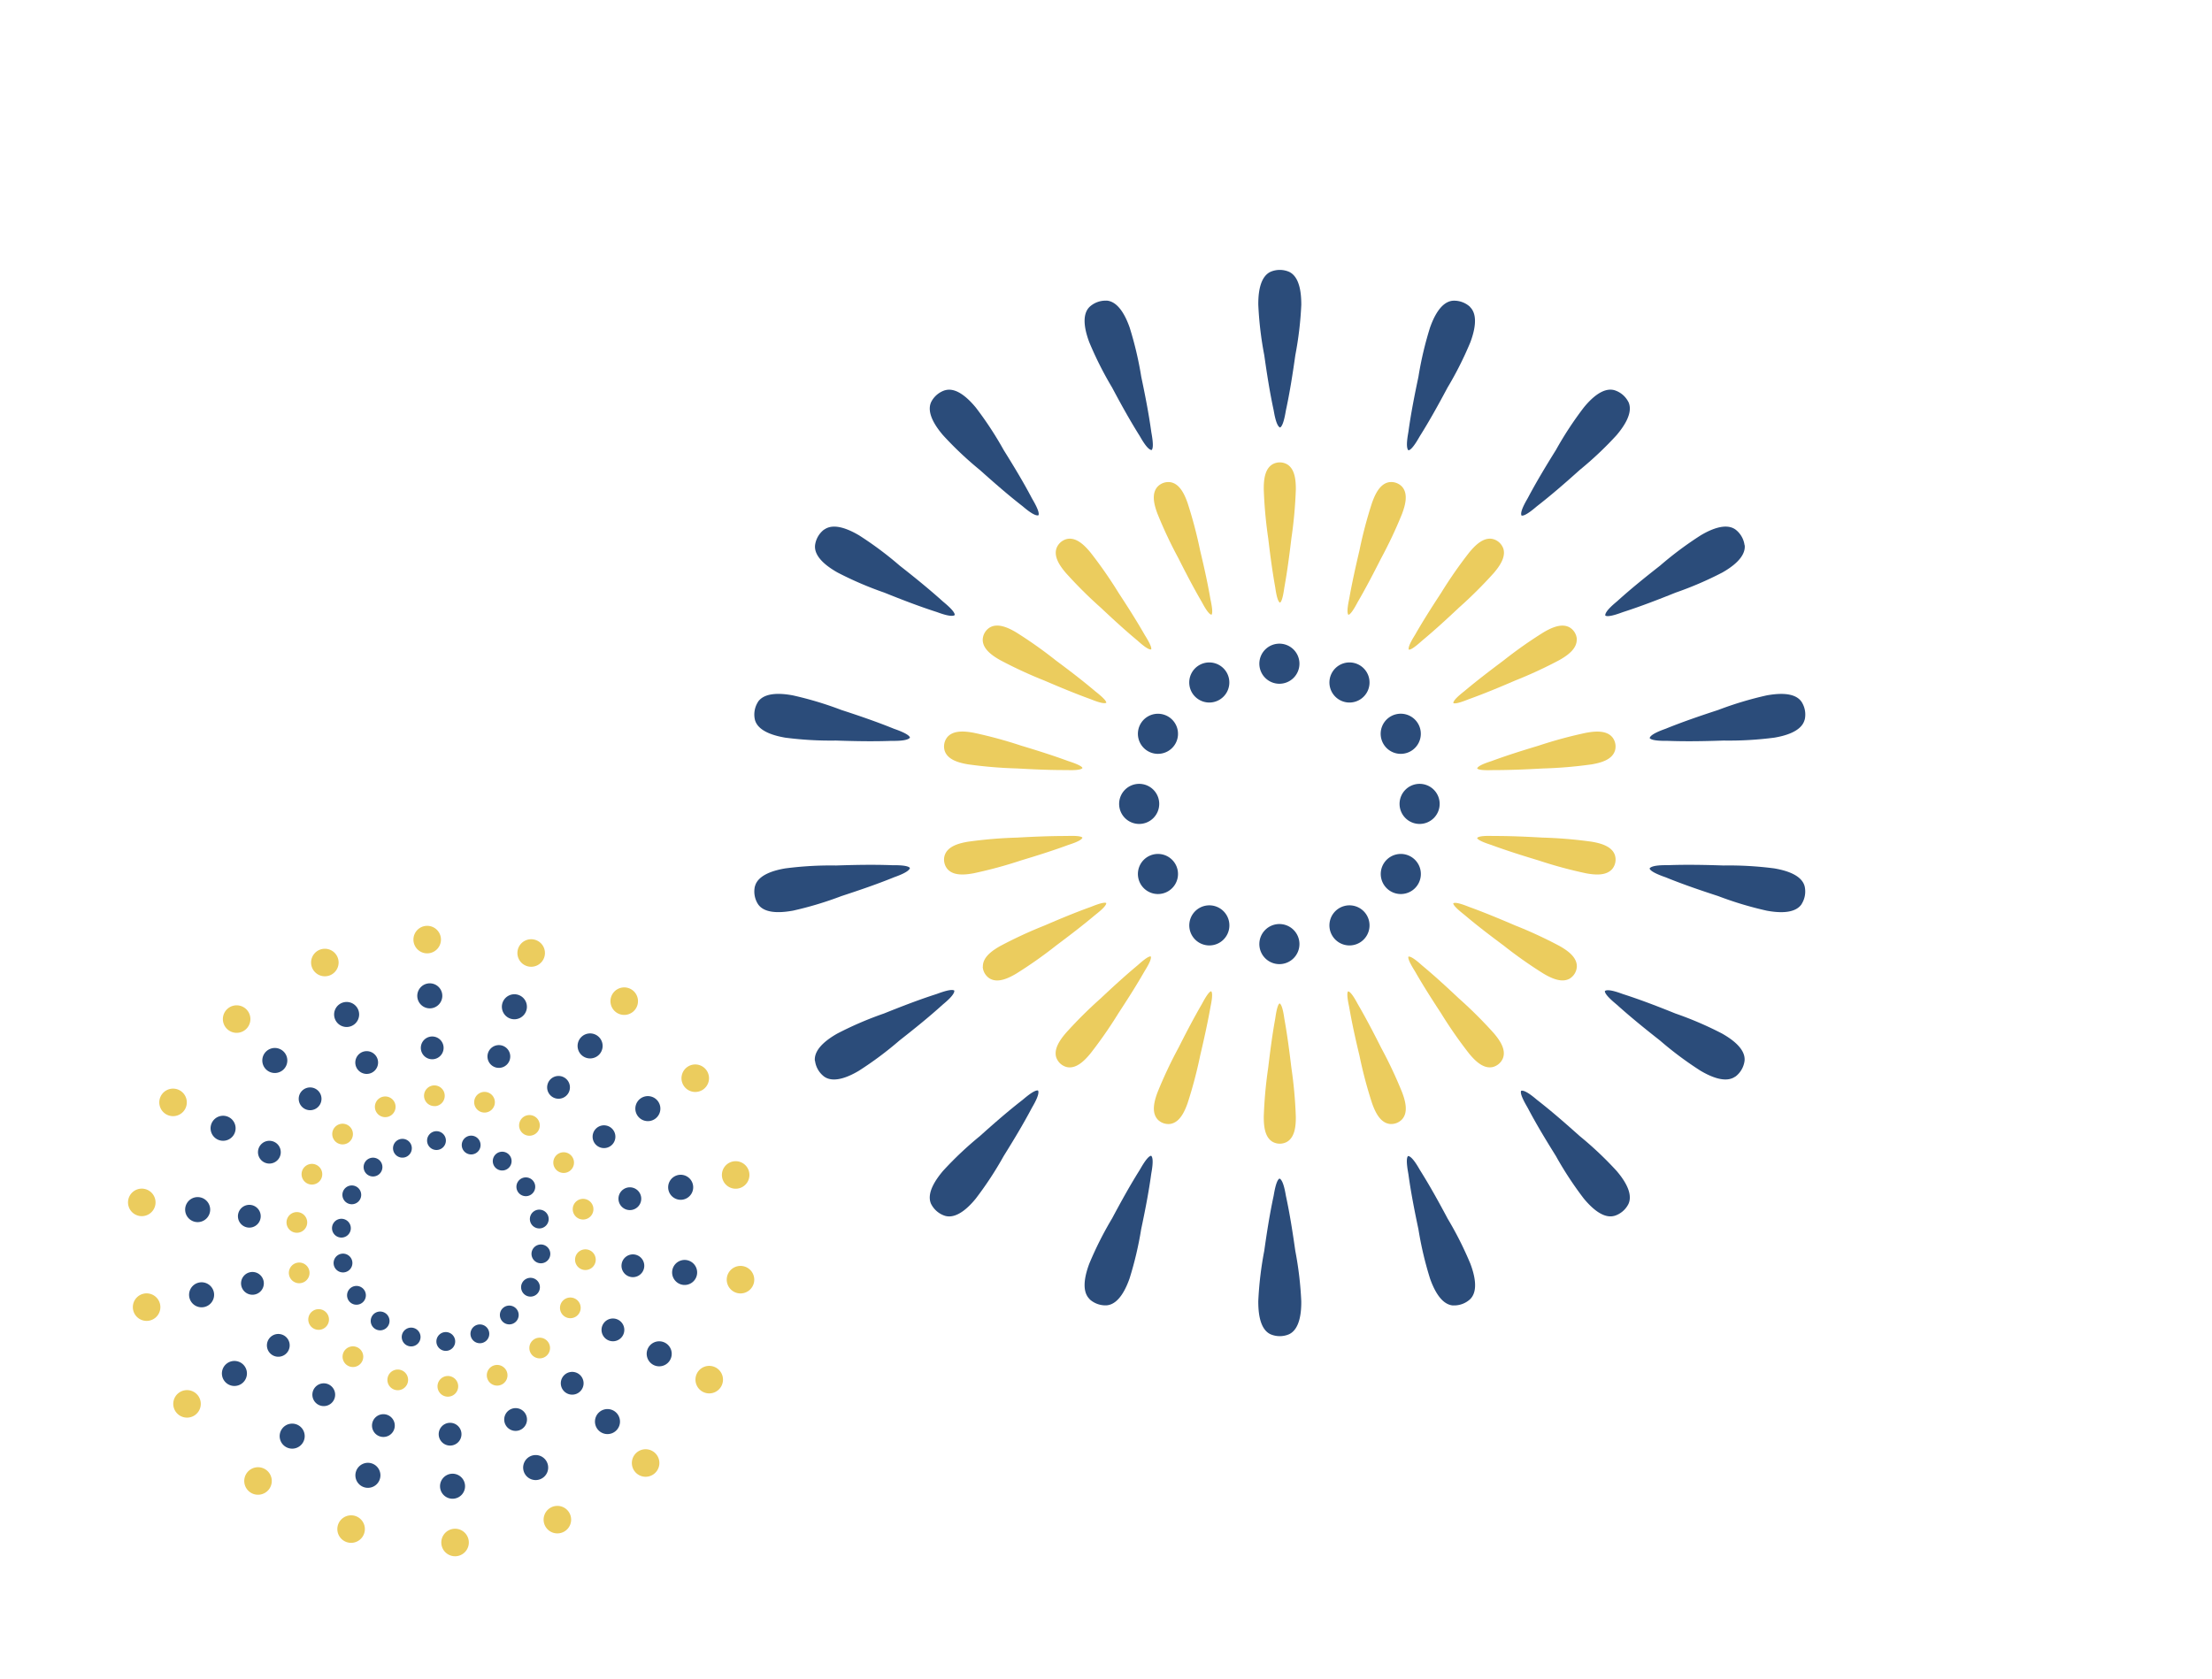 <svg xmlns="http://www.w3.org/2000/svg" xmlns:xlink="http://www.w3.org/1999/xlink" width="108" height="82" viewBox="0 0 108 82">
  <defs>
    <clipPath id="clip-path">
      <rect id="Rectangle_3858" data-name="Rectangle 3858" width="51.315" height="52.07" fill="none"/>
    </clipPath>
    <clipPath id="clip-path-2">
      <rect id="Rectangle_3859" data-name="Rectangle 3859" width="30.577" height="30.788" fill="none"/>
    </clipPath>
  </defs>
  <g id="Group_6722" data-name="Group 6722" transform="translate(10425 11789)">
    <rect id="Rectangle_4055" data-name="Rectangle 4055" width="108" height="82" transform="translate(-10425 -11789)" fill="#fff" opacity="0"/>
    <g id="Group_6450" data-name="Group 6450" transform="translate(-10388.172 -11775.819)">
      <g id="Group_6449" data-name="Group 6449" clip-path="url(#clip-path)">
        <g id="Group_6472" data-name="Group 6472" transform="translate(0 0)">
          <path id="Path_15495" data-name="Path 15495" d="M136.75.088a1.148,1.148,0,0,0-.882,0c-.564.253-.612,1.146-.608,1.616a17.14,17.14,0,0,0,.291,2.46c.127.895.267,1.8.457,2.68.02.094.115.774.314.852.174-.078.269-.758.289-.852.19-.88.33-1.785.457-2.68a17.14,17.14,0,0,0,.291-2.46c0-.47-.044-1.364-.608-1.616" transform="translate(-110.652 0)" fill="#2b4c7a"/>
          <path id="Path_15496" data-name="Path 15496" d="M135.868,251.508a1.149,1.149,0,0,0,.882,0c.564-.253.612-1.147.608-1.616a17.14,17.14,0,0,0-.291-2.46c-.127-.895-.267-1.8-.457-2.68-.02-.094-.115-.774-.314-.852-.174.078-.269.758-.289.852-.19.88-.33,1.785-.457,2.68a17.14,17.14,0,0,0-.291,2.46c0,.47.044,1.364.608,1.616" transform="translate(-110.652 -199.526)" fill="#2b4c7a"/>
          <path id="Path_15497" data-name="Path 15497" d="M89.7,8.246a1.149,1.149,0,0,0-.829.3c-.444.43-.183,1.286-.019,1.727a17.13,17.13,0,0,0,1.114,2.212c.425.8.867,1.6,1.346,2.362.051.082.373.688.586.693.137-.133-.006-.8-.019-.9-.123-.892-.3-1.79-.487-2.675a17.139,17.139,0,0,0-.568-2.411c-.157-.443-.508-1.266-1.124-1.311" transform="translate(-72.498 -6.744)" fill="#2b4c7a"/>
          <path id="Path_15498" data-name="Path 15498" d="M177.374,245.141a1.149,1.149,0,0,0,.829-.3c.444-.43.183-1.286.019-1.727a17.142,17.142,0,0,0-1.114-2.212c-.425-.8-.867-1.6-1.346-2.362-.051-.081-.373-.688-.586-.693-.137.133.006.8.019.9.122.892.3,1.79.487,2.675a17.145,17.145,0,0,0,.568,2.411c.157.443.508,1.266,1.124,1.311" transform="translate(-143.256 -194.573)" fill="#2b4c7a"/>
          <path id="Path_15499" data-name="Path 15499" d="M47.844,32.169a1.148,1.148,0,0,0-.676.567c-.27.556.268,1.272.573,1.629a17.13,17.13,0,0,0,1.8,1.7c.672.6,1.362,1.207,2.073,1.759.076.059.585.519.788.451.083-.172-.281-.753-.326-.839-.42-.8-.895-1.58-1.373-2.347a17.137,17.137,0,0,0-1.358-2.071c-.3-.362-.91-1.016-1.5-.847" transform="translate(-38.527 -26.294)" fill="#2b4c7a"/>
          <path id="Path_15500" data-name="Path 15500" d="M210.275,226.435a1.149,1.149,0,0,0,.676-.567c.27-.556-.268-1.272-.573-1.629a17.11,17.11,0,0,0-1.8-1.7c-.672-.6-1.362-1.207-2.073-1.759-.076-.059-.585-.519-.788-.451-.083.172.281.753.326.839.42.8.895,1.58,1.373,2.347a17.118,17.118,0,0,0,1.358,2.071c.3.362.91,1.016,1.5.847" transform="translate(-168.277 -180.24)" fill="#2b4c7a"/>
          <path id="Path_15501" data-name="Path 15501" d="M16.73,69.044a1.148,1.148,0,0,0-.441.764c-.063.615.687,1.1,1.1,1.335a17.14,17.14,0,0,0,2.275.978c.838.337,1.693.669,2.549.944.092.029.728.287.895.154.02-.19-.522-.612-.593-.677-.667-.6-1.381-1.178-2.092-1.735a17.153,17.153,0,0,0-1.985-1.481c-.405-.238-1.2-.644-1.7-.281" transform="translate(-13.322 -56.364)" fill="#2b4c7a"/>
          <path id="Path_15502" data-name="Path 15502" d="M234.661,197.564a1.149,1.149,0,0,0,.441-.764c.063-.615-.687-1.1-1.1-1.335a17.123,17.123,0,0,0-2.275-.978c-.838-.338-1.692-.669-2.549-.944-.092-.029-.728-.287-.895-.154-.019.19.522.612.593.677.667.6,1.381,1.178,2.092,1.736a17.149,17.149,0,0,0,1.985,1.481c.405.238,1.2.644,1.7.281" transform="translate(-186.753 -158.174)" fill="#2b4c7a"/>
          <path id="Path_15503" data-name="Path 15503" d="M.182,114.193a1.148,1.148,0,0,0-.153.868c.151.6,1.023.8,1.486.88a17.149,17.149,0,0,0,2.472.141c.9.03,1.819.049,2.719.015.1,0,.782.021.894-.161-.047-.185-.7-.4-.789-.433-.834-.339-1.7-.635-2.56-.915a17.1,17.1,0,0,0-2.372-.713c-.462-.085-1.35-.194-1.7.318" transform="translate(0 -93.098)" fill="#2b4c7a"/>
          <path id="Path_15504" data-name="Path 15504" d="M247.7,161.607a1.149,1.149,0,0,0,.153-.868c-.151-.6-1.023-.8-1.486-.88a17.153,17.153,0,0,0-2.473-.141c-.9-.03-1.819-.049-2.718-.015-.1,0-.782-.021-.894.161.047.185.7.4.789.433.834.34,1.7.635,2.56.915a17.107,17.107,0,0,0,2.372.713c.462.085,1.351.194,1.7-.318" transform="translate(-196.569 -130.633)" fill="#2b4c7a"/>
          <path id="Path_15505" data-name="Path 15505" d="M.029,160.739a1.148,1.148,0,0,0,.153.868c.347.512,1.235.4,1.7.318a17.148,17.148,0,0,0,2.372-.713c.859-.281,1.726-.576,2.56-.915.089-.036.742-.248.784-.457-.107-.158-.793-.134-.889-.137-.9-.034-1.815-.015-2.719.015a17.15,17.15,0,0,0-2.472.141c-.463.078-1.335.28-1.486.88" transform="translate(0 -130.633)" fill="#2b4c7a"/>
          <path id="Path_15506" data-name="Path 15506" d="M247.875,115.061a1.148,1.148,0,0,0-.153-.868c-.347-.512-1.235-.4-1.7-.318a17.156,17.156,0,0,0-2.372.713c-.859.281-1.726.576-2.56.915-.089.036-.742.248-.785.457.107.158.793.134.889.137.9.034,1.815.015,2.719-.015a17.153,17.153,0,0,0,2.472-.141c.463-.078,1.335-.28,1.486-.88" transform="translate(-196.588 -93.098)" fill="#2b4c7a"/>
          <path id="Path_15507" data-name="Path 15507" d="M16.289,196.749a1.149,1.149,0,0,0,.441.764c.5.362,1.3-.043,1.7-.282a17.135,17.135,0,0,0,1.985-1.481c.711-.557,1.425-1.131,2.092-1.735.072-.065.613-.487.581-.7-.155-.112-.791.146-.883.175-.857.275-1.711.607-2.549.944a17.148,17.148,0,0,0-2.275.978c-.409.232-1.159.72-1.1,1.335" transform="translate(-13.323 -158.122)" fill="#2b4c7a"/>
          <path id="Path_15508" data-name="Path 15508" d="M235.154,69.808a1.15,1.15,0,0,0-.441-.764c-.5-.362-1.3.043-1.7.282a17.135,17.135,0,0,0-1.985,1.481c-.711.557-1.425,1.131-2.092,1.736-.072.065-.613.487-.581.7.155.112.791-.146.883-.175.857-.276,1.711-.607,2.549-.944a17.152,17.152,0,0,0,2.275-.978c.409-.232,1.159-.72,1.1-1.335" transform="translate(-186.805 -56.364)" fill="#2b4c7a"/>
          <path id="Path_15509" data-name="Path 15509" d="M47.168,225.809a1.149,1.149,0,0,0,.676.567c.595.169,1.206-.485,1.5-.847a17.167,17.167,0,0,0,1.358-2.071c.478-.767.952-1.551,1.373-2.347.045-.085.409-.667.307-.855-.184-.052-.693.408-.769.467-.711.552-1.4,1.155-2.073,1.759a17.134,17.134,0,0,0-1.8,1.7c-.3.358-.843,1.073-.573,1.629" transform="translate(-38.527 -180.181)" fill="#2b4c7a"/>
          <path id="Path_15510" data-name="Path 15510" d="M211.01,32.736a1.148,1.148,0,0,0-.676-.567c-.595-.169-1.206.485-1.5.847a17.122,17.122,0,0,0-1.358,2.071c-.478.767-.952,1.551-1.373,2.347-.045.085-.409.667-.307.855.184.052.693-.408.769-.467.711-.552,1.4-1.155,2.073-1.759a17.15,17.15,0,0,0,1.8-1.7c.3-.358.843-1.073.573-1.629" transform="translate(-168.336 -26.294)" fill="#2b4c7a"/>
          <path id="Path_15511" data-name="Path 15511" d="M88.867,244.8a1.149,1.149,0,0,0,.829.3c.617-.044.967-.868,1.124-1.311a17.168,17.168,0,0,0,.568-2.411c.187-.884.365-1.783.487-2.675.013-.1.156-.766,0-.908-.191.014-.512.62-.563.7-.479.762-.921,1.565-1.346,2.362a17.163,17.163,0,0,0-1.114,2.212c-.164.44-.425,1.3.019,1.727" transform="translate(-72.498 -194.535)" fill="#2b4c7a"/>
          <path id="Path_15512" data-name="Path 15512" d="M178.233,8.548a1.149,1.149,0,0,0-.829-.3c-.617.044-.967.868-1.124,1.311a17.116,17.116,0,0,0-.568,2.411c-.187.884-.365,1.783-.487,2.675-.013.1-.156.766,0,.908.191-.014.512-.62.563-.7.479-.762.921-1.565,1.346-2.362a17.14,17.14,0,0,0,1.114-2.212c.164-.44.425-1.3-.019-1.727" transform="translate(-143.287 -6.744)" fill="#2b4c7a"/>
        </g>
        <path id="Path_15513" data-name="Path 15513" d="M137.838,51.745a.73.73,0,0,0-.658,0c-.421.225-.456.82-.453,1.239a21.565,21.565,0,0,0,.217,2.389c.095.8.2,1.6.341,2.386.015.084.086.689.234.758.13-.07.2-.674.216-.758.141-.783.246-1.589.341-2.386a21.514,21.514,0,0,0,.217-2.389c0-.418-.033-1.014-.454-1.239" transform="translate(-111.852 -42.267)" fill="#ebcc5e"/>
        <path id="Path_15514" data-name="Path 15514" d="M137.182,203.656a.729.729,0,0,0,.658,0c.421-.225.456-.82.453-1.239a21.481,21.481,0,0,0-.217-2.389c-.095-.8-.2-1.6-.341-2.385-.015-.084-.086-.689-.234-.758-.13.07-.2.675-.216.758-.142.783-.246,1.589-.341,2.385a21.434,21.434,0,0,0-.216,2.389c0,.418.033,1.014.453,1.239" transform="translate(-111.853 -161.064)" fill="#ebcc5e"/>
        <path id="Path_15515" data-name="Path 15515" d="M108.01,56.94a.729.729,0,0,0-.618.225c-.318.355-.148.927,0,1.319a21.5,21.5,0,0,0,1.021,2.171c.361.716.735,1.437,1.136,2.125.043.074.316.618.48.633.1-.11-.042-.7-.057-.787-.135-.784-.312-1.577-.5-2.358a21.506,21.506,0,0,0-.613-2.319c-.14-.394-.377-.942-.85-1.009" transform="translate(-87.706 -46.575)" fill="#ebcc5e"/>
        <path id="Path_15516" data-name="Path 15516" d="M161.235,200.13a.729.729,0,0,0,.618-.225c.318-.355.148-.927,0-1.319a21.5,21.5,0,0,0-1.021-2.171c-.361-.716-.735-1.437-1.136-2.125-.043-.074-.316-.618-.48-.633-.1.11.042.7.057.787.135.784.312,1.577.5,2.358a21.535,21.535,0,0,0,.614,2.319c.14.394.378.942.85,1.009" transform="translate(-130.224 -158.425)" fill="#ebcc5e"/>
        <path id="Path_15517" data-name="Path 15517" d="M81.435,72.162a.729.729,0,0,0-.5.423c-.178.443.178.922.449,1.24a21.537,21.537,0,0,0,1.7,1.691c.584.549,1.182,1.1,1.794,1.608.065.055.508.472.667.43.055-.137-.28-.646-.322-.72-.395-.691-.833-1.375-1.272-2.046a21.548,21.548,0,0,0-1.37-1.969c-.267-.322-.677-.756-1.143-.657" transform="translate(-66.168 -59.022)" fill="#ebcc5e"/>
        <path id="Path_15518" data-name="Path 15518" d="M179.641,189.713a.729.729,0,0,0,.5-.423c.178-.443-.178-.922-.449-1.24a21.47,21.47,0,0,0-1.7-1.691c-.584-.549-1.182-1.1-1.794-1.608-.065-.055-.508-.472-.667-.43-.055.137.28.646.322.72.395.691.833,1.375,1.272,2.046a21.566,21.566,0,0,0,1.37,1.969c.267.322.677.756,1.144.657" transform="translate(-143.593 -150.784)" fill="#ebcc5e"/>
        <path id="Path_15519" data-name="Path 15519" d="M61.639,95.574a.729.729,0,0,0-.329.569c-.016.477.482.805.846,1.012a21.544,21.544,0,0,0,2.177,1.007c.737.316,1.487.629,2.236.9.08.029.639.27.774.176,0-.147-.484-.511-.549-.566-.607-.514-1.253-1.008-1.9-1.488A21.485,21.485,0,0,0,62.939,95.8c-.361-.212-.894-.479-1.3-.227" transform="translate(-50.156 -78.102)" fill="#ebcc5e"/>
        <path id="Path_15520" data-name="Path 15520" d="M193.285,173.6a.729.729,0,0,0,.329-.569c.016-.477-.482-.805-.846-1.012a21.443,21.443,0,0,0-2.177-1.007c-.737-.316-1.487-.629-2.236-.9-.08-.029-.64-.27-.774-.176,0,.147.484.511.549.566.607.514,1.253,1.008,1.9,1.488a21.508,21.508,0,0,0,1.961,1.382c.361.212.894.479,1.3.227" transform="translate(-153.454 -139.004)" fill="#ebcc5e"/>
        <path id="Path_15521" data-name="Path 15521" d="M51.065,124.212a.728.728,0,0,0-.114.648c.148.453.729.592,1.141.662a21.57,21.57,0,0,0,2.391.2c.8.045,1.612.082,2.408.079.085,0,.693.035.787-.1-.046-.14-.629-.315-.709-.344-.747-.275-1.522-.518-2.29-.75a21.5,21.5,0,0,0-2.315-.628c-.411-.075-1-.144-1.3.232" transform="translate(-41.655 -101.376)" fill="#ebcc5e"/>
        <path id="Path_15522" data-name="Path 15522" d="M200.6,153.518a.729.729,0,0,0,.114-.648c-.148-.453-.729-.592-1.141-.662a21.525,21.525,0,0,0-2.391-.2c-.8-.045-1.612-.082-2.408-.079-.085,0-.693-.035-.788.1.046.14.629.315.709.344.747.275,1.522.518,2.29.75a21.553,21.553,0,0,0,2.315.628c.411.075,1,.144,1.3-.232" transform="translate(-158.693 -124.285)" fill="#ebcc5e"/>
        <path id="Path_15523" data-name="Path 15523" d="M50.95,152.866a.729.729,0,0,0,.114.648c.295.375.887.307,1.3.231a21.479,21.479,0,0,0,2.315-.628c.768-.231,1.543-.474,2.29-.75.08-.029.664-.2.706-.362-.091-.116-.7-.081-.784-.081-.8,0-1.608.034-2.408.079a21.519,21.519,0,0,0-2.39.2c-.412.07-.993.208-1.141.662" transform="translate(-41.654 -124.28)" fill="#ebcc5e"/>
        <path id="Path_15524" data-name="Path 15524" d="M200.728,124.859a.729.729,0,0,0-.114-.647c-.295-.375-.887-.307-1.3-.231a21.518,21.518,0,0,0-2.315.628c-.768.231-1.543.474-2.29.75-.08.029-.663.2-.706.362.091.116.7.08.784.081.8,0,1.608-.034,2.408-.079a21.567,21.567,0,0,0,2.39-.2c.412-.07.993-.208,1.141-.662" transform="translate(-158.708 -101.375)" fill="#ebcc5e"/>
        <path id="Path_15525" data-name="Path 15525" d="M61.31,172.989a.729.729,0,0,0,.329.569c.405.252.939-.015,1.3-.227A21.483,21.483,0,0,0,64.9,171.95c.642-.48,1.288-.974,1.9-1.488.065-.055.554-.419.54-.582-.125-.078-.684.164-.764.192-.749.269-1.5.582-2.236.9a21.526,21.526,0,0,0-2.177,1.007c-.364.207-.862.535-.846,1.012" transform="translate(-50.156 -138.961)" fill="#ebcc5e"/>
        <path id="Path_15526" data-name="Path 15526" d="M193.655,96.143a.729.729,0,0,0-.329-.569c-.405-.252-.939.015-1.3.227a21.506,21.506,0,0,0-1.961,1.382c-.642.48-1.288.974-1.9,1.488-.065.055-.554.419-.54.582.125.078.684-.164.765-.192.749-.269,1.5-.582,2.236-.9a21.488,21.488,0,0,0,2.177-1.007c.364-.207.862-.535.846-1.012" transform="translate(-153.494 -78.101)" fill="#ebcc5e"/>
        <path id="Path_15527" data-name="Path 15527" d="M80.932,189.244a.729.729,0,0,0,.5.423c.467.1.877-.335,1.144-.657a21.543,21.543,0,0,0,1.37-1.969c.439-.671.877-1.355,1.272-2.046.042-.074.377-.583.308-.731-.144-.03-.587.388-.653.442-.612.509-1.21,1.059-1.794,1.608a21.5,21.5,0,0,0-1.7,1.691c-.271.319-.627.8-.449,1.24" transform="translate(-66.169 -150.737)" fill="#ebcc5e"/>
        <path id="Path_15528" data-name="Path 15528" d="M180.194,72.585a.729.729,0,0,0-.5-.423c-.467-.1-.877.335-1.144.657a21.548,21.548,0,0,0-1.37,1.969c-.439.671-.877,1.355-1.272,2.046-.042.074-.377.583-.308.731.144.03.587-.388.653-.442.612-.509,1.21-1.059,1.794-1.608a21.538,21.538,0,0,0,1.7-1.691c.271-.319.627-.8.449-1.24" transform="translate(-143.642 -59.022)" fill="#ebcc5e"/>
        <path id="Path_15529" data-name="Path 15529" d="M107.392,199.878a.729.729,0,0,0,.618.225c.472-.067.709-.615.85-1.009a21.494,21.494,0,0,0,.614-2.319c.183-.781.361-1.574.5-2.358.014-.084.155-.677.039-.793-.146.021-.419.565-.462.639-.4.688-.774,1.409-1.136,2.125a21.578,21.578,0,0,0-1.021,2.171c-.146.392-.316.964,0,1.319" transform="translate(-87.706 -158.397)" fill="#ebcc5e"/>
        <path id="Path_15530" data-name="Path 15530" d="M161.883,57.164a.729.729,0,0,0-.618-.225c-.472.068-.709.615-.85,1.009a21.533,21.533,0,0,0-.613,2.319c-.183.781-.361,1.574-.5,2.358-.014.084-.155.677-.039.793.146-.021.419-.565.462-.639.4-.688.774-1.409,1.136-2.125a21.54,21.54,0,0,0,1.021-2.171c.146-.392.316-.964,0-1.319" transform="translate(-130.254 -46.575)" fill="#ebcc5e"/>
        <g id="Group_6473" data-name="Group 6473" transform="translate(17.813 18.252)">
          <path id="Path_15531" data-name="Path 15531" d="M136.515,102.28a.979.979,0,1,1,.979-.979.98.98,0,0,1-.979.979" transform="translate(-128.69 -100.322)" fill="#2b4c7a"/>
          <path id="Path_15532" data-name="Path 15532" d="M136.515,177.538a.979.979,0,1,1,.979-.979.98.98,0,0,1-.979.979" transform="translate(-128.69 -161.888)" fill="#2b4c7a"/>
          <path id="Path_15533" data-name="Path 15533" d="M117.7,107.32a.982.982,0,0,1-.849-.49.979.979,0,0,1,.847-1.468.982.982,0,0,1,.849.49.979.979,0,0,1-.847,1.468" transform="translate(-113.297 -104.445)" fill="#2b4c7a"/>
          <path id="Path_15534" data-name="Path 15534" d="M155.329,172.5a.979.979,0,1,1,.488-.131.982.982,0,0,1-.488.131" transform="translate(-144.081 -157.763)" fill="#2b4c7a"/>
          <path id="Path_15535" data-name="Path 15535" d="M103.928,121.093a.979.979,0,1,1,.849-.49.981.981,0,0,1-.849.49" transform="translate(-102.033 -115.712)" fill="#2b4c7a"/>
          <path id="Path_15536" data-name="Path 15536" d="M169.1,158.722a.979.979,0,1,1,.849-.49.978.978,0,0,1-.849.49" transform="translate(-155.348 -146.495)" fill="#2b4c7a"/>
          <path id="Path_15537" data-name="Path 15537" d="M98.887,139.909a.979.979,0,1,1,.979-.979.98.98,0,0,1-.979.979" transform="translate(-97.908 -131.105)" fill="#2b4c7a"/>
          <path id="Path_15538" data-name="Path 15538" d="M174.145,139.909a.979.979,0,1,1,.979-.979.98.98,0,0,1-.979.979" transform="translate(-159.474 -131.105)" fill="#2b4c7a"/>
          <path id="Path_15539" data-name="Path 15539" d="M103.93,158.722a.979.979,0,1,1,.847-1.468.979.979,0,0,1-.847,1.468" transform="translate(-102.033 -146.495)" fill="#2b4c7a"/>
          <path id="Path_15540" data-name="Path 15540" d="M169.1,121.093a.98.98,0,1,1,.489-.132.982.982,0,0,1-.489.132" transform="translate(-155.348 -115.712)" fill="#2b4c7a"/>
          <path id="Path_15541" data-name="Path 15541" d="M117.7,172.5a.979.979,0,1,1,.849-.489.978.978,0,0,1-.849.489" transform="translate(-113.297 -157.763)" fill="#2b4c7a"/>
          <path id="Path_15542" data-name="Path 15542" d="M155.327,107.32a.979.979,0,1,1,.849-.49.979.979,0,0,1-.849.49" transform="translate(-144.081 -104.445)" fill="#2b4c7a"/>
        </g>
      </g>
    </g>
    <g id="Group_6452" data-name="Group 6452" transform="translate(-10418.75 -11743.788)">
      <g id="Group_6451" data-name="Group 6451" clip-path="url(#clip-path-2)">
        <g id="Group_6455" data-name="Group 6455" transform="translate(2.789 2.808)">
          <path id="Path_15543" data-name="Path 15543" d="M128.926,81.779a.459.459,0,1,1,.575-.3.46.46,0,0,1-.575.3" transform="translate(-115.098 -73.443)" fill="#2b4c7a"/>
          <path id="Path_15544" data-name="Path 15544" d="M138.9,47.064a.556.556,0,1,1,.7-.365.556.556,0,0,1-.7.365" transform="translate(-123.751 -42.961)" fill="#2b4c7a"/>
          <path id="Path_15545" data-name="Path 15545" d="M106.081,154.892a.459.459,0,1,1-.575.3.46.46,0,0,1,.575-.3" transform="translate(-94.909 -138.057)" fill="#2b4c7a"/>
          <path id="Path_15546" data-name="Path 15546" d="M94.775,188.277a.556.556,0,1,1-.7.365.556.556,0,0,1,.7-.365" transform="translate(-84.926 -167.209)" fill="#2b4c7a"/>
          <path id="Path_15547" data-name="Path 15547" d="M115.735,80.077a.459.459,0,1,1,.437-.48.46.46,0,0,1-.437.48" transform="translate(-103.441 -71.938)" fill="#2b4c7a"/>
          <path id="Path_15548" data-name="Path 15548" d="M113.423,43.776a.556.556,0,1,1,.529-.581.556.556,0,0,1-.529.581" transform="translate(-101.333 -40.068)" fill="#2b4c7a"/>
          <path id="Path_15549" data-name="Path 15549" d="M119.272,156.594a.459.459,0,1,1-.437.48.46.46,0,0,1,.437-.48" transform="translate(-106.567 -139.562)" fill="#2b4c7a"/>
          <path id="Path_15550" data-name="Path 15550" d="M120.255,191.566a.556.556,0,1,1-.529.581.556.556,0,0,1,.529-.581" transform="translate(-107.345 -170.103)" fill="#2b4c7a"/>
          <path id="Path_15551" data-name="Path 15551" d="M102.756,82.99a.459.459,0,1,1,.247-.6.46.46,0,0,1-.247.6" transform="translate(-91.97 -74.512)" fill="#2b4c7a"/>
          <path id="Path_15552" data-name="Path 15552" d="M88.355,49.4a.556.556,0,1,1,.3-.727.556.556,0,0,1-.3.727" transform="translate(-79.277 -45.018)" fill="#2b4c7a"/>
          <path id="Path_15553" data-name="Path 15553" d="M132.251,153.682a.459.459,0,1,1-.247.6.46.46,0,0,1,.247-.6" transform="translate(-118.037 -136.988)" fill="#2b4c7a"/>
          <path id="Path_15554" data-name="Path 15554" d="M145.323,185.941a.556.556,0,1,1-.3.727.556.556,0,0,1,.3-.727" transform="translate(-129.401 -165.153)" fill="#2b4c7a"/>
          <path id="Path_15555" data-name="Path 15555" d="M91.558,90.167a.459.459,0,1,1,.027-.649.46.46,0,0,1-.027.649" transform="translate(-82.074 -80.855)" fill="#2b4c7a"/>
          <path id="Path_15556" data-name="Path 15556" d="M66.725,63.263a.556.556,0,1,1,.032-.785.556.556,0,0,1-.032.785" transform="translate(-60.246 -57.214)" fill="#2b4c7a"/>
          <path id="Path_15557" data-name="Path 15557" d="M143.452,146.507a.459.459,0,1,1-.027.649.46.46,0,0,1,.027-.649" transform="translate(-127.936 -130.648)" fill="#2b4c7a"/>
          <path id="Path_15558" data-name="Path 15558" d="M166.957,172.083a.556.556,0,1,1-.032.785.556.556,0,0,1,.032-.785" transform="translate(-148.436 -152.96)" fill="#2b4c7a"/>
          <path id="Path_15559" data-name="Path 15559" d="M83.487,100.739a.459.459,0,1,1-.2-.619.46.46,0,0,1,.2.619" transform="translate(-74.941 -90.199)" fill="#2b4c7a"/>
          <path id="Path_15560" data-name="Path 15560" d="M51.137,83.683a.556.556,0,1,1-.238-.749.556.556,0,0,1,.238.749" transform="translate(-46.53 -75.181)" fill="#2b4c7a"/>
          <path id="Path_15561" data-name="Path 15561" d="M151.522,135.934a.459.459,0,1,1,.2.619.46.46,0,0,1-.2-.619" transform="translate(-135.068 -121.303)" fill="#2b4c7a"/>
          <path id="Path_15562" data-name="Path 15562" d="M182.542,151.66a.556.556,0,1,1,.238.749.556.556,0,0,1-.238-.749" transform="translate(-162.149 -134.991)" fill="#2b4c7a"/>
          <path id="Path_15563" data-name="Path 15563" d="M79.52,113.434a.459.459,0,1,1-.4-.514.46.46,0,0,1,.4.514" transform="translate(-71.434 -101.418)" fill="#2b4c7a"/>
          <path id="Path_15564" data-name="Path 15564" d="M43.473,108.2a.556.556,0,1,1-.48-.622.556.556,0,0,1,.48.622" transform="translate(-39.787 -96.755)" fill="#2b4c7a"/>
          <path id="Path_15565" data-name="Path 15565" d="M155.488,123.236a.459.459,0,1,1,.4.514.46.46,0,0,1-.4-.514" transform="translate(-138.573 -110.081)" fill="#2b4c7a"/>
          <path id="Path_15566" data-name="Path 15566" d="M190.2,127.138a.556.556,0,1,1,.48.622.556.556,0,0,1-.48-.622" transform="translate(-168.89 -113.415)" fill="#2b4c7a"/>
          <path id="Path_15567" data-name="Path 15567" d="M80.133,126.72a.459.459,0,1,1-.549-.348.46.46,0,0,1,.549.348" transform="translate(-71.977 -113.16)" fill="#2b4c7a"/>
          <path id="Path_15568" data-name="Path 15568" d="M44.66,133.866a.556.556,0,1,1-.664-.421.556.556,0,0,1,.664.421" transform="translate(-40.831 -119.335)" fill="#2b4c7a"/>
          <path id="Path_15569" data-name="Path 15569" d="M154.874,109.95a.459.459,0,1,1,.549.348.46.46,0,0,1-.549-.348" transform="translate(-138.031 -98.339)" fill="#2b4c7a"/>
          <path id="Path_15570" data-name="Path 15570" d="M189.017,101.474a.556.556,0,1,1,.664.421.556.556,0,0,1-.664-.421" transform="translate(-167.846 -90.834)" fill="#2b4c7a"/>
          <path id="Path_15571" data-name="Path 15571" d="M85.256,139a.459.459,0,1,1-.634-.139.46.46,0,0,1,.634.139" transform="translate(-76.504 -124.011)" fill="#2b4c7a"/>
          <path id="Path_15572" data-name="Path 15572" d="M54.553,157.579a.556.556,0,1,1-.768-.168.556.556,0,0,1,.768.168" transform="translate(-49.536 -140.199)" fill="#2b4c7a"/>
          <path id="Path_15573" data-name="Path 15573" d="M149.753,97.676a.459.459,0,1,1,.634.139.46.46,0,0,1-.634-.139" transform="translate(-133.505 -87.492)" fill="#2b4c7a"/>
          <path id="Path_15574" data-name="Path 15574" d="M179.126,77.766a.556.556,0,1,1,.768.168.556.556,0,0,1-.768-.168" transform="translate(-159.143 -69.975)" fill="#2b4c7a"/>
          <path id="Path_15575" data-name="Path 15575" d="M94.268,148.781a.459.459,0,1,1-.644.087.46.46,0,0,1,.644-.087" transform="translate(-84.469 -132.658)" fill="#2b4c7a"/>
          <path id="Path_15576" data-name="Path 15576" d="M71.959,176.475a.556.556,0,1,1-.779.1.556.556,0,0,1,.779-.1" transform="translate(-64.851 -156.825)" fill="#2b4c7a"/>
          <path id="Path_15577" data-name="Path 15577" d="M140.742,87.892a.459.459,0,1,1,.644-.086.46.46,0,0,1-.644.086" transform="translate(-125.541 -78.845)" fill="#2b4c7a"/>
          <path id="Path_15578" data-name="Path 15578" d="M161.722,58.87a.556.556,0,1,1,.779-.1.556.556,0,0,1-.779.1" transform="translate(-143.83 -53.349)" fill="#2b4c7a"/>
          <path id="Path_15633" data-name="Path 15633" d="M144.492,27.566a.611.611,0,1,1,.766-.4.612.612,0,0,1-.766.4" transform="translate(-128.599 -25.838)" fill="#2b4c7a"/>
          <path id="Path_15634" data-name="Path 15634" d="M88.42,207.01a.611.611,0,1,1-.766.4.612.612,0,0,1,.766-.4" transform="translate(-79.313 -183.566)" fill="#2b4c7a"/>
          <path id="Path_15635" data-name="Path 15635" d="M112.114,23.388a.611.611,0,1,1,.582-.639.612.612,0,0,1-.582.639" transform="translate(-100.14 -22.166)" fill="#2b4c7a"/>
          <path id="Path_15636" data-name="Path 15636" d="M120.8,211.188a.611.611,0,1,1-.582.639.612.612,0,0,1,.582-.639" transform="translate(-107.772 -187.239)" fill="#2b4c7a"/>
          <path id="Path_15637" data-name="Path 15637" d="M80.261,30.535a.611.611,0,1,1,.329-.8.612.612,0,0,1-.329.8" transform="translate(-72.141 -28.449)" fill="#2b4c7a"/>
          <path id="Path_15638" data-name="Path 15638" d="M152.651,204.04a.611.611,0,1,1-.329.8.612.612,0,0,1,.329-.8" transform="translate(-135.771 -180.956)" fill="#2b4c7a"/>
          <path id="Path_15639" data-name="Path 15639" d="M52.774,48.149a.611.611,0,1,1,.035-.864.612.612,0,0,1-.035.864" transform="translate(-47.981 -43.931)" fill="#2b4c7a"/>
          <path id="Path_15640" data-name="Path 15640" d="M180.142,186.431a.611.611,0,1,1-.035.864.612.612,0,0,1,.035-.864" transform="translate(-159.935 -165.478)" fill="#2b4c7a"/>
          <path id="Path_15641" data-name="Path 15641" d="M32.965,74.1a.611.611,0,1,1-.262-.824.612.612,0,0,1,.262.824" transform="translate(-30.569 -66.74)" fill="#2b4c7a"/>
          <path id="Path_15642" data-name="Path 15642" d="M199.948,160.479a.611.611,0,1,1,.262.824.612.612,0,0,1-.262-.824" transform="translate(-177.344 -142.667)" fill="#2b4c7a"/>
          <path id="Path_15643" data-name="Path 15643" d="M23.229,105.258a.611.611,0,1,1-.528-.684.612.612,0,0,1,.528.684" transform="translate(-22.011 -94.129)" fill="#2b4c7a"/>
          <path id="Path_15644" data-name="Path 15644" d="M209.683,129.318a.611.611,0,1,1,.528.684.612.612,0,0,1-.528-.684" transform="translate(-185.901 -115.276)" fill="#2b4c7a"/>
          <path id="Path_15645" data-name="Path 15645" d="M24.736,137.869a.611.611,0,1,1-.73-.462.612.612,0,0,1,.73.462" transform="translate(-23.336 -122.792)" fill="#2b4c7a"/>
          <path id="Path_15646" data-name="Path 15646" d="M208.175,96.706a.611.611,0,1,1,.73.462.612.612,0,0,1-.73-.462" transform="translate(-184.576 -86.611)" fill="#2b4c7a"/>
          <path id="Path_15647" data-name="Path 15647" d="M37.308,168a.611.611,0,1,1-.844-.185.612.612,0,0,1,.844.185" transform="translate(-34.387 -149.277)" fill="#2b4c7a"/>
          <path id="Path_15648" data-name="Path 15648" d="M195.606,66.579a.611.611,0,1,1,.844.185.612.612,0,0,1-.844-.185" transform="translate(-173.528 -60.13)" fill="#2b4c7a"/>
          <path id="Path_15649" data-name="Path 15649" d="M59.426,192.011a.611.611,0,1,1-.857.115.612.612,0,0,1,.857-.115" transform="translate(-53.828 -170.383)" fill="#2b4c7a"/>
          <path id="Path_15650" data-name="Path 15650" d="M173.49,42.567a.611.611,0,1,1,.857-.115.612.612,0,0,1-.857.115" transform="translate(-154.088 -39.024)" fill="#2b4c7a"/>
        </g>
        <g id="Group_6454" data-name="Group 6454" transform="translate(0 0)">
          <path id="Path_15579" data-name="Path 15579" d="M150.527,6.483a.672.672,0,1,1,.842-.441.673.673,0,0,1-.842.441" transform="translate(-131.043 -4.514)" fill="#ebcc5e"/>
          <path id="Path_15580" data-name="Path 15580" d="M81.542,227.249a.672.672,0,1,1-.842.441.673.673,0,0,1,.842-.441" transform="translate(-70.449 -198.43)" fill="#ebcc5e"/>
          <path id="Path_15581" data-name="Path 15581" d="M110.694,1.343a.672.672,0,1,1,.64-.7.673.673,0,0,1-.64.7" transform="translate(-96.055 0.001)" fill="#ebcc5e"/>
          <path id="Path_15582" data-name="Path 15582" d="M121.376,232.389a.672.672,0,1,1-.641.7.673.673,0,0,1,.641-.7" transform="translate(-105.438 -202.945)" fill="#ebcc5e"/>
          <path id="Path_15583" data-name="Path 15583" d="M71.5,10.137a.672.672,0,1,1,.362-.879.673.673,0,0,1-.362.879" transform="translate(-61.631 -7.724)" fill="#ebcc5e"/>
          <path id="Path_15584" data-name="Path 15584" d="M160.566,223.6a.672.672,0,1,1-.362.879.673.673,0,0,1,.362-.879" transform="translate(-139.861 -195.221)" fill="#ebcc5e"/>
          <path id="Path_15585" data-name="Path 15585" d="M37.688,31.807a.672.672,0,1,1,.039-.95.673.673,0,0,1-.039.95" transform="translate(-31.929 -26.758)" fill="#ebcc5e"/>
          <path id="Path_15586" data-name="Path 15586" d="M194.385,201.931a.672.672,0,1,1-.039.95.673.673,0,0,1,.039-.95" transform="translate(-169.568 -176.192)" fill="#ebcc5e"/>
          <path id="Path_15587" data-name="Path 15587" d="M13.319,63.732a.672.672,0,1,1-.288-.906.673.673,0,0,1,.288.906" transform="translate(-10.523 -54.8)" fill="#ebcc5e"/>
          <path id="Path_15588" data-name="Path 15588" d="M218.752,170a.672.672,0,1,1,.288.906.673.673,0,0,1-.288-.906" transform="translate(-190.971 -148.147)" fill="#ebcc5e"/>
          <path id="Path_15589" data-name="Path 15589" d="M1.339,102.065a.672.672,0,1,1-.581-.753.673.673,0,0,1,.581.753" transform="translate(0 -88.472)" fill="#ebcc5e"/>
          <path id="Path_15590" data-name="Path 15590" d="M230.73,131.666a.672.672,0,1,1,.581.753.673.673,0,0,1-.581-.753" transform="translate(-201.492 -114.472)" fill="#ebcc5e"/>
          <path id="Path_15591" data-name="Path 15591" d="M3.193,142.187a.672.672,0,1,1-.8-.509.673.673,0,0,1,.8.509" transform="translate(-1.629 -123.713)" fill="#ebcc5e"/>
          <path id="Path_15592" data-name="Path 15592" d="M228.875,91.545a.672.672,0,1,1,.8.509.673.673,0,0,1-.8-.509" transform="translate(-199.862 -79.231)" fill="#ebcc5e"/>
          <path id="Path_15593" data-name="Path 15593" d="M18.661,179.255a.672.672,0,1,1-.929-.2.673.673,0,0,1,.929.2" transform="translate(-15.215 -156.274)" fill="#ebcc5e"/>
          <path id="Path_15594" data-name="Path 15594" d="M213.411,54.481a.672.672,0,1,1,.929.2.673.673,0,0,1-.929-.2" transform="translate(-186.28 -46.674)" fill="#ebcc5e"/>
          <path id="Path_15595" data-name="Path 15595" d="M45.871,208.8a.672.672,0,1,1-.942.127.673.673,0,0,1,.942-.127" transform="translate(-39.116 -182.223)" fill="#ebcc5e"/>
          <path id="Path_15596" data-name="Path 15596" d="M186.2,24.94a.672.672,0,1,1,.942-.127.673.673,0,0,1-.942.127" transform="translate(-162.38 -20.726)" fill="#ebcc5e"/>
        </g>
        <g id="Group_6453" data-name="Group 6453" transform="translate(7.739 7.794)">
          <path id="Path_15615" data-name="Path 15615" d="M133.756,64.992a.505.505,0,1,1,.633-.332.506.506,0,0,1-.633.332" transform="translate(-124.239 -63.689)" fill="#ebcc5e"/>
          <path id="Path_15616" data-name="Path 15616" d="M100.617,171.045a.505.505,0,1,1-.633.332.506.506,0,0,1,.633-.332" transform="translate(-95.035 -157.147)" fill="#ebcc5e"/>
          <path id="Path_15617" data-name="Path 15617" d="M114.621,62.523A.505.505,0,1,1,115.1,62a.506.506,0,0,1-.481.528" transform="translate(-107.376 -61.514)" fill="#ebcc5e"/>
          <path id="Path_15618" data-name="Path 15618" d="M119.753,173.515a.505.505,0,1,1-.481.528.506.506,0,0,1,.481-.528" transform="translate(-111.899 -159.324)" fill="#ebcc5e"/>
          <path id="Path_15619" data-name="Path 15619" d="M95.8,66.748a.505.505,0,1,1,.272-.661.506.506,0,0,1-.272.661" transform="translate(-90.786 -65.237)" fill="#ebcc5e"/>
          <path id="Path_15620" data-name="Path 15620" d="M138.579,169.29a.505.505,0,1,1-.272.661.506.506,0,0,1,.272-.661" transform="translate(-128.489 -155.601)" fill="#ebcc5e"/>
          <path id="Path_15621" data-name="Path 15621" d="M79.551,77.158a.505.505,0,1,1,.029-.714.506.506,0,0,1-.029.714" transform="translate(-76.471 -74.411)" fill="#ebcc5e"/>
          <path id="Path_15622" data-name="Path 15622" d="M154.826,158.884a.505.505,0,1,1-.029.714.506.506,0,0,1,.029-.714" transform="translate(-142.807 -146.431)" fill="#ebcc5e"/>
          <path id="Path_15623" data-name="Path 15623" d="M67.844,92.494a.505.505,0,1,1-.217-.681.506.506,0,0,1,.217.681" transform="translate(-66.155 -87.925)" fill="#ebcc5e"/>
          <path id="Path_15624" data-name="Path 15624" d="M166.531,143.545a.505.505,0,1,1,.217.681.506.506,0,0,1-.217-.681" transform="translate(-153.122 -132.914)" fill="#ebcc5e"/>
          <path id="Path_15625" data-name="Path 15625" d="M62.089,110.91a.505.505,0,1,1-.436-.566.506.506,0,0,1,.436.566" transform="translate(-61.083 -104.154)" fill="#ebcc5e"/>
          <path id="Path_15626" data-name="Path 15626" d="M172.285,125.129a.505.505,0,1,1,.436.566.506.506,0,0,1-.436-.566" transform="translate(-158.193 -116.684)" fill="#ebcc5e"/>
          <path id="Path_15627" data-name="Path 15627" d="M62.979,130.182a.505.505,0,1,1-.6-.382.506.506,0,0,1,.6.382" transform="translate(-61.867 -121.138)" fill="#ebcc5e"/>
          <path id="Path_15628" data-name="Path 15628" d="M171.394,105.856a.505.505,0,1,1,.6.382.506.506,0,0,1-.6-.382" transform="translate(-157.407 -99.7)" fill="#ebcc5e"/>
          <path id="Path_15629" data-name="Path 15629" d="M70.41,147.99a.505.505,0,1,1-.7-.153.506.506,0,0,1,.7.153" transform="translate(-68.416 -136.83)" fill="#ebcc5e"/>
          <path id="Path_15630" data-name="Path 15630" d="M163.966,88.05a.505.505,0,1,1,.7.153.506.506,0,0,1-.7-.153" transform="translate(-150.861 -84.009)" fill="#ebcc5e"/>
          <path id="Path_15631" data-name="Path 15631" d="M83.482,162.181a.505.505,0,1,1-.708.1.506.506,0,0,1,.708-.1" transform="translate(-79.936 -149.337)" fill="#ebcc5e"/>
          <path id="Path_15632" data-name="Path 15632" d="M150.9,73.859a.505.505,0,1,1,.708-.1.506.506,0,0,1-.708.1" transform="translate(-139.343 -71.503)" fill="#ebcc5e"/>
        </g>
      </g>
    </g>
  </g>
</svg>
